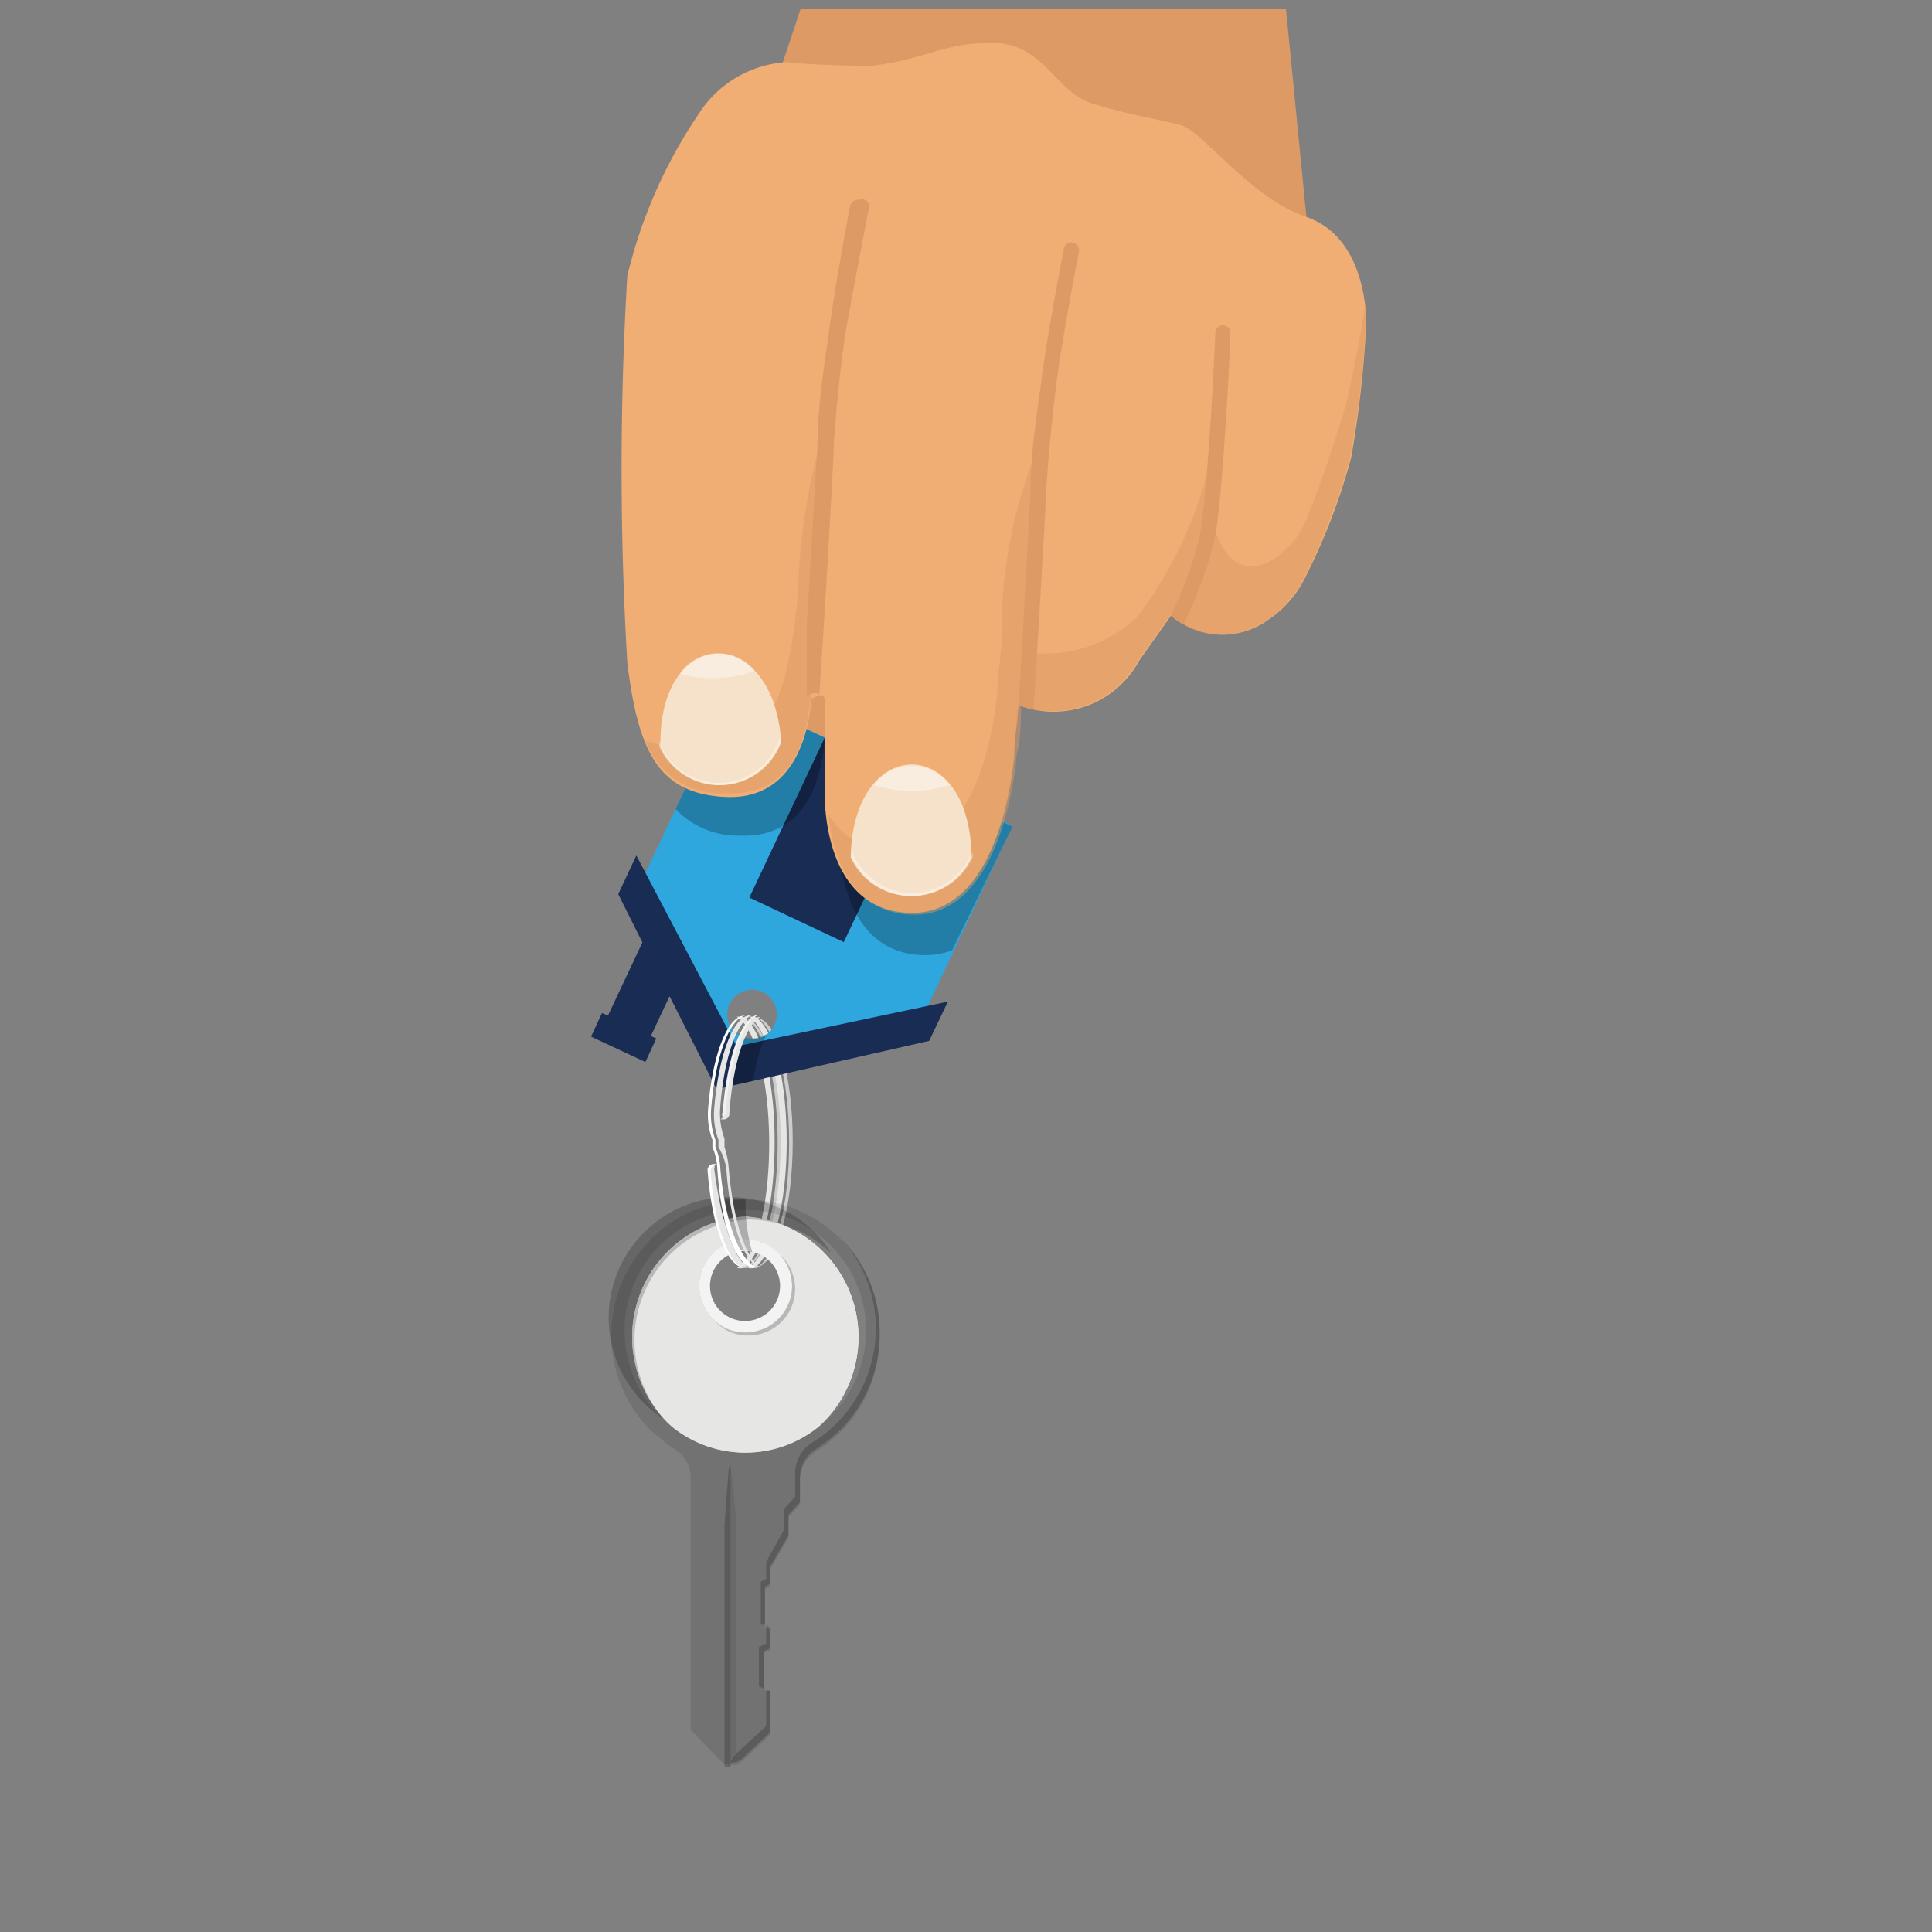 <svg id="Layer_1" data-name="Layer 1" xmlns="http://www.w3.org/2000/svg" viewBox="0 0 32 32"><rect x="0" y="0" width="32" height="32" fill="#808080" stroke="none"/><defs><style>.cls-1,.cls-13{fill:#dd9a65;}.cls-2{fill:#e6e6e5;}.cls-3{fill:#ccc;}.cls-4{fill:#f3f3f3;}.cls-10,.cls-5,.cls-6,.cls-7{fill:#010101;}.cls-5{opacity:0.11;}.cls-6{opacity:0.2;}.cls-7{opacity:0.08;}.cls-8{fill:#2ea7df;}.cls-9{fill:#182c54;}.cls-10{opacity:0.25;}.cls-11,.cls-15{fill:#fff;}.cls-12{fill:#f0ae74;}.cls-13{opacity:0.49;}.cls-14{fill:#f6e2ca;}.cls-15{opacity:0.39;}</style></defs><title>OrlandoFCU_icons</title><rect class="cls-1" x="12.46" y="10.33" width="2.24" height="4.27"/><path class="cls-2" d="M12.49,21l0,0h0a.17.17,0,0,1-.1,0c.3-.16.53-1,.53-2.06S12.7,17,12.4,16.84l.1,0h0l0,0c.3.16.53,1,.53,2.07S12.79,20.81,12.49,21Z"/><path class="cls-3" d="M13.13,18.91c0,1.1-.26,2-.59,2.08l0,0c.3-.16.53-1,.53-2.06s-.23-1.91-.53-2.07l0,0C12.87,16.9,13.13,17.8,13.13,18.91Z"/><path class="cls-2" d="M12.31,21l0,0h0a.17.17,0,0,1-.1,0c.3-.16.53-1,.53-2.06S12.5,17,12.2,16.84l.1,0h0a.05.05,0,0,1,0,0c.3.16.53,1,.53,2.07S12.61,20.81,12.31,21Z"/><path class="cls-3" d="M12.93,18.91c0,1.09-.25,2-.58,2.08l0,0c.3-.16.53-1,.53-2.06s-.23-1.91-.53-2.07a.05.05,0,0,0,0,0C12.68,16.92,12.93,17.82,12.93,18.91Z"/><path class="cls-4" d="M12.34,20.15a2,2,0,0,0-1.21,3.48,1.93,1.93,0,0,0,2.43,0,2,2,0,0,0-1.22-3.48Zm0,1.92a.77.77,0,1,1,.78-.77A.77.77,0,0,1,12.34,22.07Z"/><path class="cls-2" d="M12.34,20.15a2,2,0,0,0-1.21,3.48,1.93,1.93,0,0,0,2.43,0,2,2,0,0,0-1.22-3.48Zm0,1.92a.77.77,0,1,1,.78-.77A.77.77,0,0,1,12.34,22.07Z"/><path class="cls-5" d="M12.35,19.87a2.24,2.24,0,0,0-1.63,3.76,3.16,3.16,0,0,0,.45.37.55.55,0,0,1,.27.48v4.17l.48.5a.25.25,0,0,0,.18.08l.1,0,.08-.05.48-.45V28L12.65,28v-.62l.11-.05V27l-.09-.05v-.63l.09-.05v-.29l.3-.51v-.34l.19-.21v-.4a.55.55,0,0,1,.27-.48,3.16,3.16,0,0,0,.45-.37,2.25,2.25,0,0,0,.6-1.53A2.22,2.22,0,0,0,12.35,19.87Zm1.21,3.76a1.93,1.93,0,0,1-2.43,0,2,2,0,1,1,2.43,0Z"/><path class="cls-6" d="M12.1,24.26v5a.17.17,0,0,1-.1,0v-4l.07-.93A0,0,0,0,1,12.1,24.26Z"/><path class="cls-7" d="M12.2,25.22v3.86l-.1.15h0v-5a0,0,0,0,1,0,0Z"/><path class="cls-4" d="M12.34,20.53a.77.77,0,1,0,.78.77A.77.77,0,0,0,12.34,20.53Zm0,1.35a.58.58,0,1,1,.58-.58A.58.58,0,0,1,12.34,21.88Z"/><path class="cls-6" d="M13.17,21.35a.77.77,0,0,1-.77.77.74.74,0,0,1-.57-.25.71.71,0,0,0,.51.2.77.77,0,0,0,.78-.77.8.8,0,0,0-.2-.52A.78.78,0,0,1,13.17,21.35Z"/><path class="cls-6" d="M13.75,20.74a2,2,0,0,0-1.35-.54A2,2,0,0,0,11,23.51a2,2,0,1,1,2.76-2.77Z"/><path class="cls-6" d="M14.57,22.1a2.25,2.25,0,0,1-.6,1.53,3.16,3.16,0,0,1-.45.37.55.55,0,0,0-.27.48v.4l-.19.21v.34l-.3.51v.29l-.09.05v.63l-.07,0V26.2l.09-.05v-.28l.29-.52V25l.19-.21v-.4a.6.6,0,0,1,.27-.49,2,2,0,0,0,.45-.36,2.22,2.22,0,0,0,0-3.07A2.2,2.2,0,0,1,14.57,22.1Z"/><polygon class="cls-6" points="12.76 26.96 12.76 27.3 12.65 27.35 12.65 27.97 12.57 27.93 12.57 27.28 12.69 27.22 12.69 26.92 12.76 26.96"/><path class="cls-6" d="M12.76,28v.69l-.48.45-.08.05h0l-.1,0,.1-.15.49-.45V28Z"/><path class="cls-8" d="M10.68,14.48l1.51,2.87,3.17-.67,1.41-3-4.67-2.2Zm1.39,2.46a.4.4,0,0,1,.25-.52.4.4,0,0,1,.52.24.41.41,0,0,1-.25.53A.42.42,0,0,1,12.07,16.94Z"/><rect class="cls-9" x="12.35" y="13.05" width="2.92" height="1.73" transform="translate(-4.66 20.47) rotate(-64.75)"/><path class="cls-10" d="M13.66,12.22c-.05.63-.27,1.67-1.42,1.62a1.41,1.41,0,0,1-1.05-.44l.91-1.91Z"/><path class="cls-10" d="M16.77,13.69l-1,2.05a1.23,1.23,0,0,1-.44.08c-1.51,0-1.44-2-1.44-2,0-.63,0-1.17,0-1.45Z"/><polygon class="cls-9" points="9.79 17.17 10.69 17.59 10.87 17.2 10.78 17.16 11.09 16.5 11.87 18.04 15.39 17.24 15.7 16.59 12.2 17.33 10.54 14.17 10.24 14.81 10.64 15.61 10.07 16.82 9.97 16.78 9.79 17.17"/><path class="cls-10" d="M12.7,17.13a2.3,2.3,0,0,0-.22.77l-.42.09a3.35,3.35,0,0,1,.22-.82.42.42,0,0,0,.31,0Z"/><path class="cls-10" d="M12.46,20.74a.47.47,0,0,0-.35,0,1.07,1.07,0,0,1-.07-.19h0a2.65,2.65,0,0,1-.09-.68,1.75,1.75,0,0,1,.4,0A2.81,2.81,0,0,0,12.46,20.74Z"/><path class="cls-2" d="M12.6,16.84c-.26.14-.46.78-.52,1.6a.09.09,0,0,1-.1.1l-.05,0a.08.08,0,0,0,.05-.08c.06-.82.26-1.46.52-1.6l-.05,0h.05Z"/><path class="cls-11" d="M12.34,21h0c-.3,0-.55-.69-.62-1.61a.1.1,0,0,1,.1-.11h.05a.11.11,0,0,0-.06.1C11.83,20.27,12.06,20.93,12.34,21Z"/><path class="cls-2" d="M12.4,21l-.06,0c-.28-.06-.51-.72-.57-1.6a.11.11,0,0,1,.06-.1l0,0a.07.07,0,0,1,0,.06C11.94,20.2,12.14,20.84,12.4,21Z"/><path class="cls-11" d="M12.55,21H12.5c-.31,0-.56-.71-.62-1.66A1,1,0,0,0,11.8,19l0-.12a1.2,1.2,0,0,1-.07-.53c.07-.88.32-1.53.61-1.53h0c-.27.07-.49.7-.56,1.53a1.2,1.2,0,0,0,.07.53l0,.12a1,1,0,0,1,.08.34C12,20.24,12.27,20.92,12.55,21Z"/><path class="cls-2" d="M12.6,21l0,0c-.28-.07-.51-.75-.57-1.65A1,1,0,0,0,11.9,19l0-.12a1.2,1.2,0,0,1-.07-.53c.07-.83.29-1.46.56-1.53l.05,0c-.25.13-.45.73-.51,1.51a1.2,1.2,0,0,0,.07.53L12,19a1.45,1.45,0,0,1,.07.35C12.14,20.18,12.34,20.84,12.6,21Z"/><path class="cls-4" d="M12.54,16.82l0,0c-.26.14-.46.78-.52,1.6a.08.08,0,0,1-.05.08.09.09,0,0,1,0-.08h0c.07-.87.29-1.54.57-1.61h.09Z"/><polygon class="cls-1" points="21.77 4.94 11.99 3.96 13.26 0.15 21.3 0.15 21.77 4.94"/><path class="cls-12" d="M16.8,12.49c0-.25.05-.52.07-.81a1.61,1.61,0,0,0,2-.74l.53-.75a1.28,1.28,0,0,0,1.6.08,1.79,1.79,0,0,0,.64-.75,10.18,10.18,0,0,0,.74-1.94,17.89,17.89,0,0,0,.25-2.22c0-.27-.06-1.45-1-1.77s-1.7-1.42-2.08-1.52-.87-.17-1.47-.36-.8-1-1.64-1-1.05.26-2,.38c0,0-.87,0-1.42-.06a1.86,1.86,0,0,0-1.45.86,8.2,8.2,0,0,0-1.18,2.68,54.19,54.19,0,0,0,0,6.4c.18,1.5.53,2.18,1.63,2.23s1.37-1,1.42-1.62c0,0,.2-.14.22,0s0,.82,0,1.54c0,0-.07,2,1.45,2S16.8,12.49,16.8,12.49Z"/><path class="cls-13" d="M13.61,7.25a.66.66,0,0,0,0,.14l-.18,3c0,.38,0,1.16,0,1.13-.05.62-.26,1.68-1.42,1.62a1.32,1.32,0,0,1-1.32-.87c1.74.54,2.33-.11,2.53-2.49A10,10,0,0,1,13.61,7.25Z"/><path class="cls-13" d="M17.11,7.62c0,.16,0,.32,0,.47s-.11,2.12-.2,3.59h0c0,.29,0,.56-.07.81,0,0-.18,2.66-1.69,2.66-1.1,0-1.37-1.08-1.43-1.67a1.21,1.21,0,0,0,1.11.62c1.51,0,1.69-2.66,1.69-2.66,0-.24.05-.51.07-.81A8,8,0,0,1,17.11,7.62Z"/><path class="cls-13" d="M22.36,7.58a10.18,10.18,0,0,1-.74,1.94,1.79,1.79,0,0,1-.64.75,1.28,1.28,0,0,1-1.6-.08l-.53.75a1.63,1.63,0,0,1-1.73.81c0-.29,0-.61.05-.93a2.2,2.2,0,0,0,1.67-.61,6.81,6.81,0,0,0,1.29-3s-.05,1.48,0,1.58c.1.3.37.85,1,.45a1.44,1.44,0,0,0,.52-.67,20.1,20.1,0,0,0,.66-1.94c.11-.48.25-1.19.32-1.7,0,.18,0,.31,0,.39A17.89,17.89,0,0,1,22.36,7.58Z"/><path class="cls-14" d="M14.09,14.2a1.1,1.1,0,0,0,2,0C16.08,12.15,14.13,12.15,14.09,14.2Z"/><path class="cls-15" d="M16.11,14.2a1.1,1.1,0,0,1-2,0,.34.34,0,0,1,0-.1,1.11,1.11,0,0,0,1,.7,1.13,1.13,0,0,0,1-.69Z"/><path class="cls-15" d="M15.73,13a2,2,0,0,1-.63.1,2.08,2.08,0,0,1-.63-.1A.79.79,0,0,1,15.73,13Z"/><path class="cls-14" d="M10.94,12.37a1.08,1.08,0,0,0,2-.08C12.8,10.29,10.89,10.36,10.94,12.37Z"/><path class="cls-15" d="M12.92,12.29a1.08,1.08,0,0,1-2,.08v-.1a1.05,1.05,0,0,0,2-.07S12.92,12.26,12.92,12.29Z"/><path class="cls-15" d="M12.5,11.11a2,2,0,0,1-.62.12,2,2,0,0,1-.62-.07A.77.77,0,0,1,12.5,11.11Z"/><path class="cls-1" d="M14.39,3.46S14.15,4.69,14,5.54c-.08.54-.15,1.22-.19,1.84,0,.22-.14,2.64-.24,4.14,0-.09-.21,0-.21,0s0-.74,0-1.13l.18-3c0-.63.11-1.33.19-1.89.11-.85.35-2.08.35-2.09a.14.14,0,0,1,.15-.1A.12.12,0,0,1,14.39,3.46Z"/><path class="cls-1" d="M16.84,12.07c0-.11,0-.22,0-.34C16.86,11.85,16.85,12,16.84,12.07Z"/><path class="cls-1" d="M17.87,4.17s-.24,1.23-.36,2.08c-.07.54-.14,1.22-.18,1.83,0,.2-.12,2.18-.21,3.67a2.11,2.11,0,0,1-.25-.07c.09-1.47.19-3.39.2-3.59,0-.62.12-1.32.19-1.88.12-.86.36-2.08.36-2.09a.12.12,0,0,1,.15-.1A.13.13,0,0,1,17.87,4.17Z"/><path class="cls-1" d="M20.38,5.52c0,.11-.12,2.75-.27,3.45a6.64,6.64,0,0,1-.51,1.37.79.79,0,0,1-.21-.15,6,6,0,0,0,.47-1.27c.15-.68.27-3.38.27-3.41a.12.12,0,0,1,.13-.12A.12.12,0,0,1,20.38,5.52Z"/></svg>